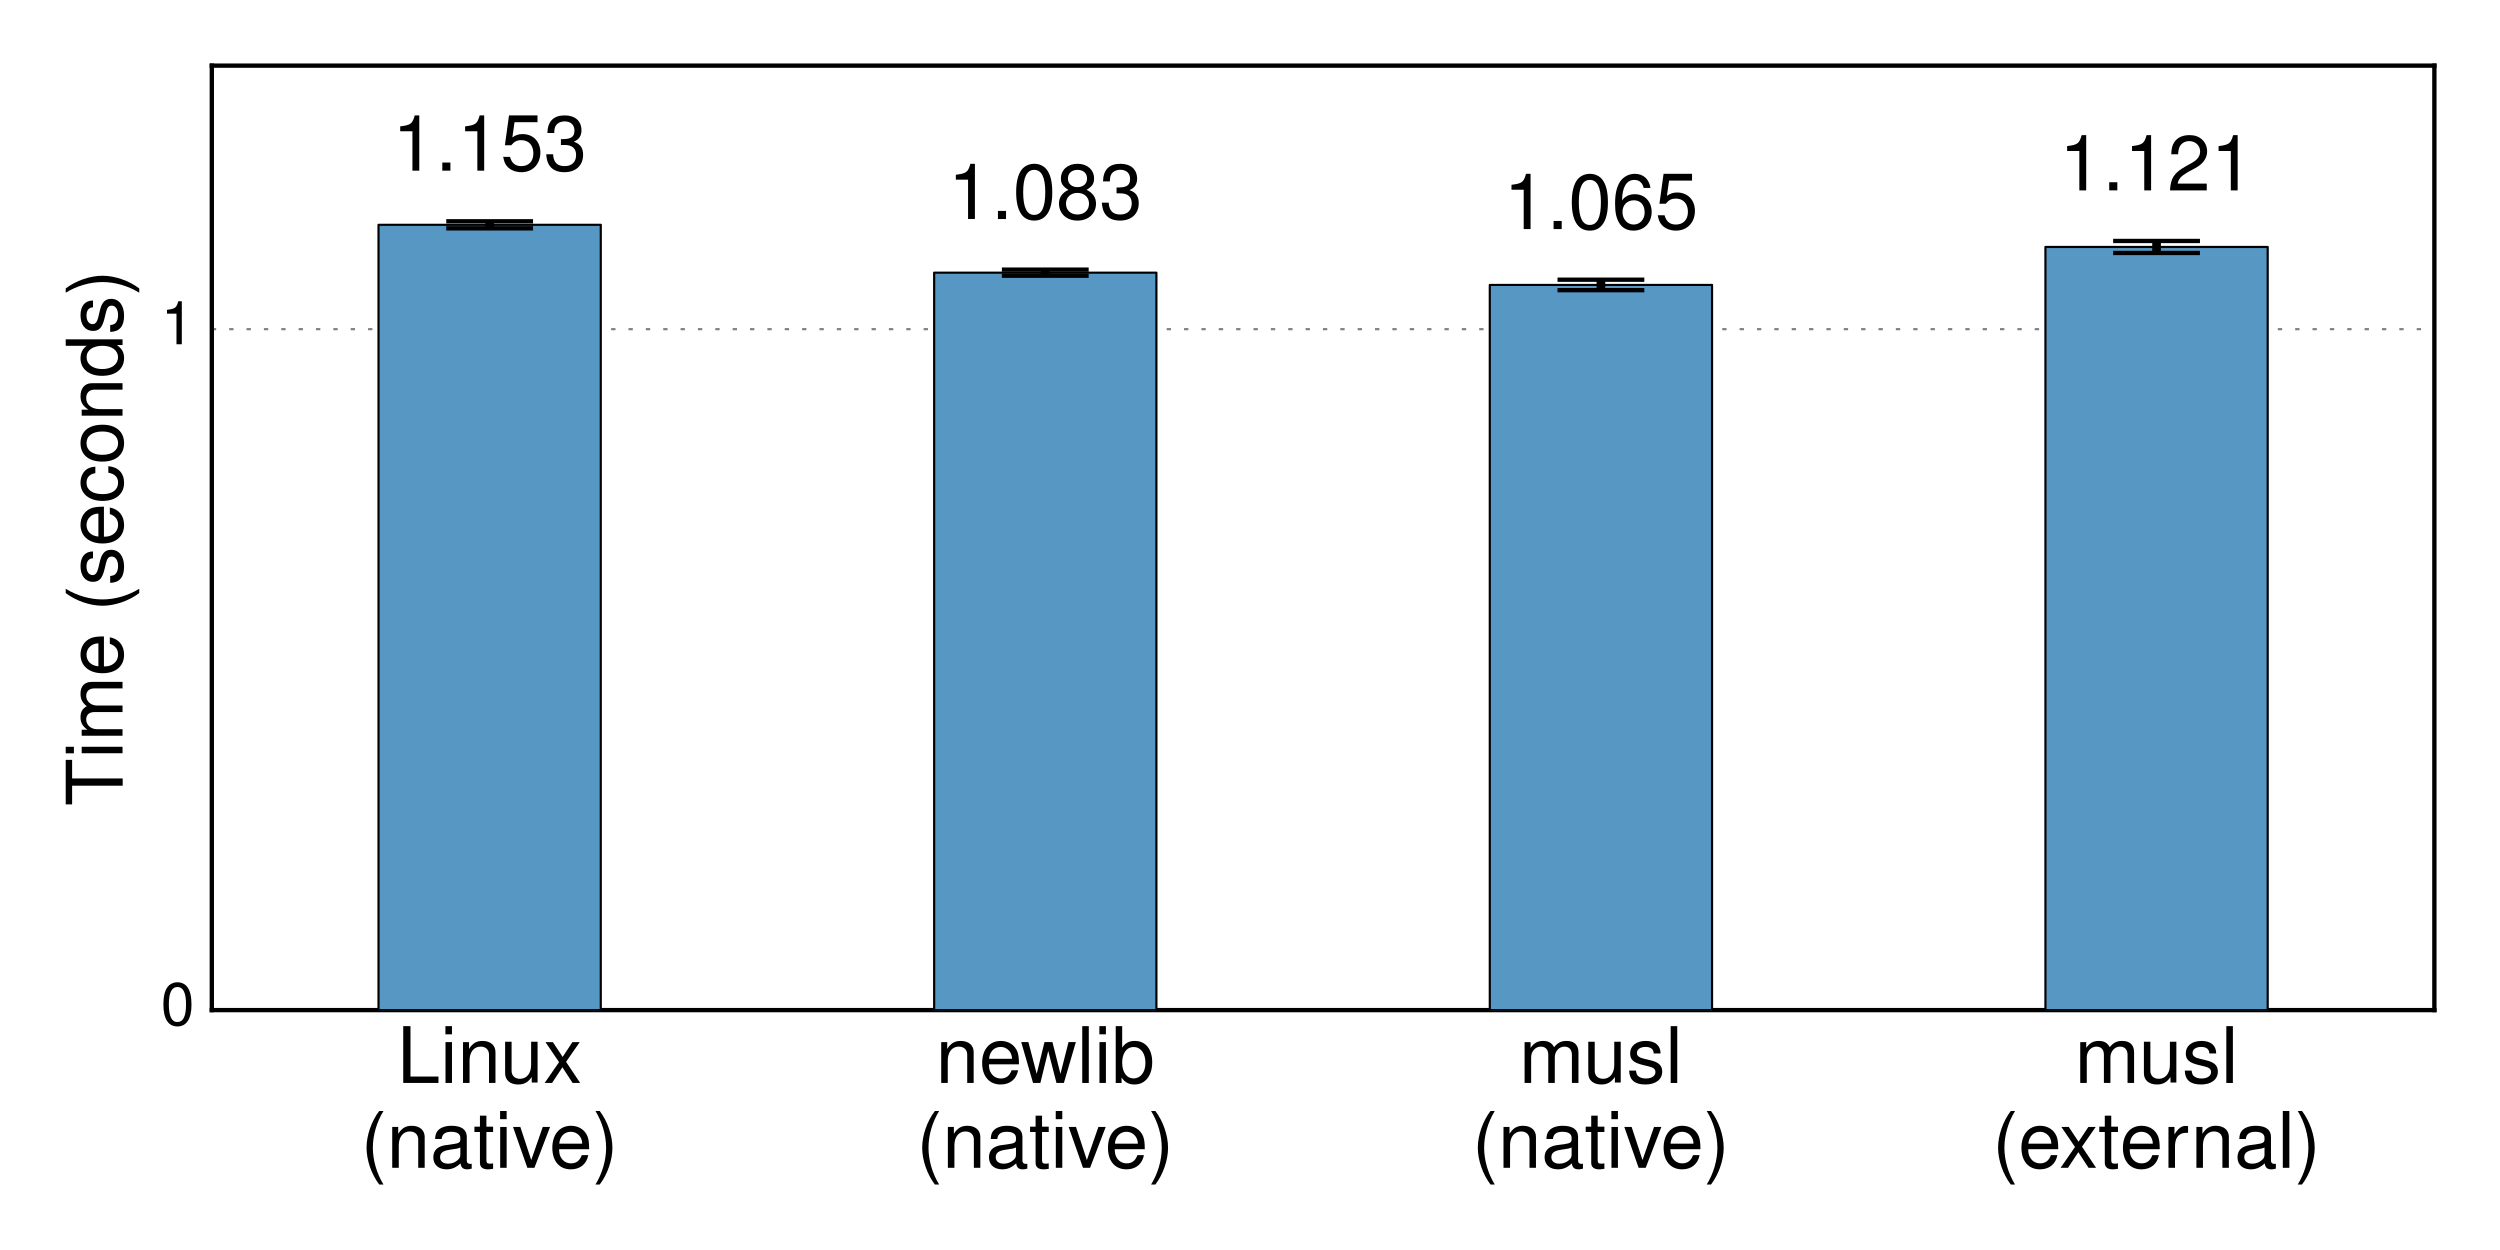 <?xml version="1.0" encoding="utf-8" standalone="no"?>
<!DOCTYPE svg PUBLIC "-//W3C//DTD SVG 1.1//EN"
  "http://www.w3.org/Graphics/SVG/1.1/DTD/svg11.dtd">
<!-- Created with matplotlib (https://matplotlib.org/) -->
<svg height="288pt" version="1.1" viewBox="0 0 576 288" width="576pt" xmlns="http://www.w3.org/2000/svg" xmlns:xlink="http://www.w3.org/1999/xlink">
 <defs>
  <style type="text/css">*{stroke-linecap:butt;stroke-linejoin:round;}</style>
 </defs>
 <g id="figure_1">
  <g id="patch_1">
   <path d="M 0 288 
L 576 288 
L 576 0 
L 0 0 
z
" style="fill:#ffffff;"/>
  </g>
  <g id="axes_1">
   <g id="patch_2">
    <path d="M 48.803 232.733 
L 560.88 232.733 
L 560.88 15.12 
L 48.803 15.12 
z
" style="fill:#ffffff;"/>
   </g>
   <g id="patch_3">
    <path d="M 48.803 232.733 
L 48.803 15.12 
" style="fill:none;stroke:#000000;stroke-linecap:square;stroke-linejoin:miter;"/>
   </g>
   <g id="patch_4">
    <path d="M 560.88 232.733 
L 560.88 15.12 
" style="fill:none;stroke:#000000;stroke-linecap:square;stroke-linejoin:miter;"/>
   </g>
   <g id="patch_5">
    <path d="M 48.803 232.733 
L 560.88 232.733 
" style="fill:none;stroke:#000000;stroke-linecap:square;stroke-linejoin:miter;"/>
   </g>
   <g id="patch_6">
    <path d="M 48.803 15.12 
L 560.88 15.12 
" style="fill:none;stroke:#000000;stroke-linecap:square;stroke-linejoin:miter;"/>
   </g>
   <g id="matplotlib.axis_1">
    <g id="xtick_1">
     <g id="line2d_1"/>
     <g id="line2d_2"/>
     <g id="text_1">
      <!-- Linux -->
      <g transform="translate(91.473 249.51)scale(0.18 -0.18)">
       <defs>
        <path d="M 17.297 73 
L 8 73 
L 8 0 
L 53.297 0 
L 53.297 8.219 
L 17.297 8.219 
z
" id="Nimbus_Sans_L_Regular-76"/>
        <path d="M 15 52.484 
L 6.703 52.484 
L 6.703 0 
L 15 0 
z
M 15 73 
L 6.594 73 
L 6.594 62.484 
L 15 62.484 
z
" id="Nimbus_Sans_L_Regular-105"/>
        <path d="M 7 52.484 
L 7 0 
L 15.406 0 
L 15.406 28.953 
C 15.406 39.672 21 46.688 29.594 46.688 
C 36.203 46.688 40.406 42.672 40.406 36.359 
L 40.406 0 
L 48.703 0 
L 48.703 39.672 
C 48.703 48.391 42.203 54 32.094 54 
C 24.297 54 19.297 50.984 14.703 43.688 
L 14.703 52.484 
z
" id="Nimbus_Sans_L_Regular-110"/>
        <path d="M 48.203 0.516 
L 48.203 53 
L 39.906 53 
L 39.906 23.109 
C 39.906 12.344 34.297 5.312 25.594 5.312 
C 19 5.312 14.797 9.328 14.797 15.672 
L 14.797 53 
L 6.5 53 
L 6.5 12.375 
C 6.5 3.625 13 -2 23.203 -2 
C 30.906 -2 35.797 0.703 40.703 7.625 
L 40.703 0.516 
z
" id="Nimbus_Sans_L_Regular-117"/>
        <path d="M 29.203 27.141 
L 46.797 52.484 
L 37.406 52.484 
L 24.797 33.453 
L 12.203 52.484 
L 2.703 52.484 
L 20.203 26.75 
L 1.703 0 
L 11.203 0 
L 24.5 20.125 
L 37.594 0 
L 47.297 0 
z
" id="Nimbus_Sans_L_Regular-120"/>
       </defs>
       <use transform="scale(0.996)" xlink:href="#Nimbus_Sans_L_Regular-76"/>
       <use transform="translate(55.392 0)scale(0.996)" xlink:href="#Nimbus_Sans_L_Regular-105"/>
       <use transform="translate(77.508 0)scale(0.996)" xlink:href="#Nimbus_Sans_L_Regular-110"/>
       <use transform="translate(131.904 0)scale(0.996)" xlink:href="#Nimbus_Sans_L_Regular-117"/>
       <use transform="translate(187.296 0)scale(0.996)" xlink:href="#Nimbus_Sans_L_Regular-120"/>
      </g>
      <!-- (native) -->
      <g transform="translate(83.143 269.06)scale(0.18 -0.18)">
       <defs>
        <path d="M 23.594 73 
C 13.594 59.844 7.297 41.562 7.297 25.797 
C 7.297 9.938 13.594 -8.344 23.594 -21.5 
L 29.094 -21.5 
C 20.297 -7.141 15.406 9.734 15.406 25.797 
C 15.406 41.766 20.297 58.734 29.094 73 
z
" id="Nimbus_Sans_L_Regular-40"/>
        <path d="M 53.5 5.203 
C 52.594 5 52.203 5 51.703 5 
C 48.797 5 47.203 6.484 47.203 9.078 
L 47.203 39.766 
C 47.203 49.016 40.406 54 27.5 54 
C 19.906 54 13.594 51.812 10.094 47.906 
C 7.703 45.203 6.703 42.219 6.5 37.031 
L 14.906 37.031 
C 15.594 43.391 19.406 46.281 27.203 46.281 
C 34.703 46.281 38.906 43.484 38.906 38.516 
L 38.906 36.328 
C 38.906 32.828 36.797 31.344 30.203 30.547 
C 18.406 29.062 16.594 28.656 13.406 27.359 
C 7.297 24.875 4.203 20.188 4.203 13.422 
C 4.203 3.969 10.797 -2 21.406 -2 
C 28 -2 33.297 0.297 39.203 5.703 
C 39.797 0.391 42.406 -2 47.797 -2 
C 49.5 -2 50.797 -1.812 53.5 -1.094 
z
M 38.906 16.75 
C 38.906 13.953 38.094 12.266 35.594 9.984 
C 32.203 6.891 28.094 5.312 23.203 5.312 
C 16.703 5.312 12.906 8.391 12.906 13.656 
C 12.906 19.141 16.594 21.922 25.5 23.219 
C 34.297 24.406 36.094 24.812 38.906 26.094 
z
" id="Nimbus_Sans_L_Regular-97"/>
        <path d="M 25.406 52.812 
L 16.797 52.812 
L 16.797 67 
L 8.5 67 
L 8.5 52.812 
L 1.406 52.812 
L 1.406 46 
L 8.5 46 
L 8.5 6.312 
C 8.5 1 12.094 -2 18.594 -2 
C 20.594 -2 22.594 -1.812 25.406 -1.297 
L 25.406 5.719 
C 24.297 5.406 23 5.312 21.406 5.312 
C 17.797 5.312 16.797 6.312 16.797 10.016 
L 16.797 46 
L 25.406 46 
z
" id="Nimbus_Sans_L_Regular-116"/>
        <path d="M 28.5 0 
L 48.594 52.5 
L 39.203 52.5 
L 24.406 9.922 
L 10.406 52.5 
L 1 52.5 
L 19.406 0 
z
" id="Nimbus_Sans_L_Regular-118"/>
        <path d="M 51.297 23.891 
C 51.297 31.781 50.703 36.531 49.203 40.375 
C 45.797 48.859 37.797 54 28 54 
C 13.406 54 4 42.844 4 25.703 
C 4 8.547 13.094 -2 27.797 -2 
C 39.797 -2 48.094 4.844 50.203 16.312 
L 41.797 16.312 
C 39.5 9.344 34.797 5.703 28.094 5.703 
C 22.797 5.703 18.297 8.125 15.5 12.578 
C 13.5 15.594 12.797 18.641 12.703 23.891 
z
M 12.906 31 
C 13.594 40.266 19.5 46.281 27.906 46.281 
C 36.094 46.281 42.406 39.531 42.406 31 
C 42.406 31 42.406 31 42.297 31 
z
" id="Nimbus_Sans_L_Regular-101"/>
        <path d="M 9.297 -21.5 
C 19.297 -8.344 25.594 9.938 25.594 25.688 
C 25.594 41.562 19.297 59.844 9.297 73 
L 3.797 73 
C 12.594 58.641 17.5 41.766 17.5 25.688 
C 17.5 9.734 12.594 -7.25 3.797 -21.5 
z
" id="Nimbus_Sans_L_Regular-41"/>
       </defs>
       <use transform="scale(0.996)" xlink:href="#Nimbus_Sans_L_Regular-40"/>
       <use transform="translate(33.175 0)scale(0.996)" xlink:href="#Nimbus_Sans_L_Regular-110"/>
       <use transform="translate(88.567 0)scale(0.996)" xlink:href="#Nimbus_Sans_L_Regular-97"/>
       <use transform="translate(143.959 0)scale(0.996)" xlink:href="#Nimbus_Sans_L_Regular-116"/>
       <use transform="translate(171.654 0)scale(0.996)" xlink:href="#Nimbus_Sans_L_Regular-105"/>
       <use transform="translate(193.771 0)scale(0.996)" xlink:href="#Nimbus_Sans_L_Regular-118"/>
       <use transform="translate(241.093 0)scale(0.996)" xlink:href="#Nimbus_Sans_L_Regular-101"/>
       <use transform="translate(296.485 0)scale(0.996)" xlink:href="#Nimbus_Sans_L_Regular-41"/>
      </g>
     </g>
    </g>
    <g id="xtick_2">
     <g id="line2d_3"/>
     <g id="line2d_4"/>
     <g id="text_2">
      <!-- newlib -->
      <g transform="translate(215.601 249.51)scale(0.18 -0.18)">
       <defs>
        <path d="M 55.406 0 
L 70.797 52.5 
L 61.406 52.5 
L 51 11.625 
L 40.703 52.5 
L 30.5 52.5 
L 20.5 11.625 
L 9.797 52.5 
L 0.594 52.5 
L 15.797 0 
L 25.203 0 
L 35.297 41.172 
L 45.906 0 
z
" id="Nimbus_Sans_L_Regular-119"/>
        <path d="M 15.203 73 
L 6.797 73 
L 6.797 -0.031 
L 15.203 -0.031 
z
" id="Nimbus_Sans_L_Regular-108"/>
        <path d="M 5.406 73 
L 5.406 -0.031 
L 12.906 -0.031 
L 12.906 7 
C 16.906 0.891 22.203 -2 29.5 -2 
C 43.297 -2 52.297 9.25 52.297 26.594 
C 52.297 43.531 43.703 54 29.906 54 
C 22.703 54 17.594 51.281 13.703 45.391 
L 13.703 73 
z
M 28.297 46.188 
C 37.594 46.188 43.594 38.125 43.594 25.703 
C 43.594 13.859 37.406 5.812 28.297 5.812 
C 19.5 5.812 13.703 13.766 13.703 26 
C 13.703 38.234 19.5 46.188 28.297 46.188 
z
" id="Nimbus_Sans_L_Regular-98"/>
       </defs>
       <use transform="scale(0.996)" xlink:href="#Nimbus_Sans_L_Regular-110"/>
       <use transform="translate(55.392 0)scale(0.996)" xlink:href="#Nimbus_Sans_L_Regular-101"/>
       <use transform="translate(108.791 0)scale(0.996)" xlink:href="#Nimbus_Sans_L_Regular-119"/>
       <use transform="translate(180.721 0)scale(0.996)" xlink:href="#Nimbus_Sans_L_Regular-108"/>
       <use transform="translate(202.838 0)scale(0.996)" xlink:href="#Nimbus_Sans_L_Regular-105"/>
       <use transform="translate(224.955 0)scale(0.996)" xlink:href="#Nimbus_Sans_L_Regular-98"/>
      </g>
      <!-- (native) -->
      <g transform="translate(211.163 269.06)scale(0.18 -0.18)">
       <use transform="scale(0.996)" xlink:href="#Nimbus_Sans_L_Regular-40"/>
       <use transform="translate(33.175 0)scale(0.996)" xlink:href="#Nimbus_Sans_L_Regular-110"/>
       <use transform="translate(88.567 0)scale(0.996)" xlink:href="#Nimbus_Sans_L_Regular-97"/>
       <use transform="translate(143.959 0)scale(0.996)" xlink:href="#Nimbus_Sans_L_Regular-116"/>
       <use transform="translate(171.654 0)scale(0.996)" xlink:href="#Nimbus_Sans_L_Regular-105"/>
       <use transform="translate(193.771 0)scale(0.996)" xlink:href="#Nimbus_Sans_L_Regular-118"/>
       <use transform="translate(241.093 0)scale(0.996)" xlink:href="#Nimbus_Sans_L_Regular-101"/>
       <use transform="translate(296.485 0)scale(0.996)" xlink:href="#Nimbus_Sans_L_Regular-41"/>
      </g>
     </g>
    </g>
    <g id="xtick_3">
     <g id="line2d_5"/>
     <g id="line2d_6"/>
     <g id="text_3">
      <!-- musl -->
      <g transform="translate(350.013 249.51)scale(0.18 -0.18)">
       <defs>
        <path d="M 7 52.484 
L 7 0 
L 15.406 0 
L 15.406 32.953 
C 15.406 40.578 20.906 46.688 27.703 46.688 
C 33.906 46.688 37.406 42.875 37.406 36.156 
L 37.406 0 
L 45.797 0 
L 45.797 32.953 
C 45.797 40.578 51.297 46.688 58.094 46.688 
C 64.203 46.688 67.797 42.781 67.797 36.156 
L 67.797 0 
L 76.203 0 
L 76.203 39.375 
C 76.203 48.781 70.797 54 61 54 
C 54 54 49.797 51.891 44.906 45.984 
C 41.797 51.594 37.594 54 30.797 54 
C 23.797 54 19.203 51.391 14.703 45.078 
L 14.703 52.484 
z
" id="Nimbus_Sans_L_Regular-109"/>
        <path d="M 43.797 37.922 
C 43.703 48.203 36.906 54 24.797 54 
C 12.594 54 4.703 47.719 4.703 38.062 
C 4.703 29.891 8.906 26.016 21.297 23.031 
L 29.094 21.141 
C 34.906 19.734 37.203 17.656 37.203 13.875 
C 37.203 9 32.297 5.703 25 5.703 
C 20.5 5.703 16.703 7 14.594 9.188 
C 13.297 10.688 12.703 12.172 12.203 15.844 
L 3.406 15.844 
C 3.797 3.766 10.594 -2 24.297 -2 
C 37.5 -2 45.906 4.453 45.906 14.516 
C 45.906 22.281 41.5 26.578 31.094 29.062 
L 23.094 30.953 
C 16.297 32.531 13.406 34.734 13.406 38.406 
C 13.406 43.188 17.703 46.281 24.5 46.281 
C 31.203 46.281 34.797 43.391 35 37.922 
z
" id="Nimbus_Sans_L_Regular-115"/>
       </defs>
       <use transform="scale(0.996)" xlink:href="#Nimbus_Sans_L_Regular-109"/>
       <use transform="translate(81.992 0)scale(0.996)" xlink:href="#Nimbus_Sans_L_Regular-117"/>
       <use transform="translate(137.384 0)scale(0.996)" xlink:href="#Nimbus_Sans_L_Regular-115"/>
       <use transform="translate(187.197 0)scale(0.996)" xlink:href="#Nimbus_Sans_L_Regular-108"/>
      </g>
      <!-- (native) -->
      <g transform="translate(339.182 269.06)scale(0.18 -0.18)">
       <use transform="scale(0.996)" xlink:href="#Nimbus_Sans_L_Regular-40"/>
       <use transform="translate(33.175 0)scale(0.996)" xlink:href="#Nimbus_Sans_L_Regular-110"/>
       <use transform="translate(88.567 0)scale(0.996)" xlink:href="#Nimbus_Sans_L_Regular-97"/>
       <use transform="translate(143.959 0)scale(0.996)" xlink:href="#Nimbus_Sans_L_Regular-116"/>
       <use transform="translate(171.654 0)scale(0.996)" xlink:href="#Nimbus_Sans_L_Regular-105"/>
       <use transform="translate(193.771 0)scale(0.996)" xlink:href="#Nimbus_Sans_L_Regular-118"/>
       <use transform="translate(241.093 0)scale(0.996)" xlink:href="#Nimbus_Sans_L_Regular-101"/>
       <use transform="translate(296.485 0)scale(0.996)" xlink:href="#Nimbus_Sans_L_Regular-41"/>
      </g>
     </g>
    </g>
    <g id="xtick_4">
     <g id="line2d_7"/>
     <g id="line2d_8"/>
     <g id="text_4">
      <!-- musl -->
      <g transform="translate(478.032 249.51)scale(0.18 -0.18)">
       <use transform="scale(0.996)" xlink:href="#Nimbus_Sans_L_Regular-109"/>
       <use transform="translate(81.992 0)scale(0.996)" xlink:href="#Nimbus_Sans_L_Regular-117"/>
       <use transform="translate(137.384 0)scale(0.996)" xlink:href="#Nimbus_Sans_L_Regular-115"/>
       <use transform="translate(187.197 0)scale(0.996)" xlink:href="#Nimbus_Sans_L_Regular-108"/>
      </g>
      <!-- (external) -->
      <g transform="translate(459.051 269.06)scale(0.18 -0.18)">
       <defs>
        <path d="M 6.906 52.484 
L 6.906 0 
L 15.297 0 
L 15.297 27.203 
C 15.297 34.703 17.203 39.609 21.203 42.5 
C 23.797 44.406 26.297 45 32.094 45 
L 32.094 53.625 
C 30.703 53.812 30 53.812 28.906 53.812 
C 23.5 53.812 19.406 50.625 14.594 42.906 
L 14.594 52.484 
z
" id="Nimbus_Sans_L_Regular-114"/>
       </defs>
       <use transform="scale(0.996)" xlink:href="#Nimbus_Sans_L_Regular-40"/>
       <use transform="translate(33.175 0)scale(0.996)" xlink:href="#Nimbus_Sans_L_Regular-101"/>
       <use transform="translate(85.579 0)scale(0.996)" xlink:href="#Nimbus_Sans_L_Regular-120"/>
       <use transform="translate(135.392 0)scale(0.996)" xlink:href="#Nimbus_Sans_L_Regular-116"/>
       <use transform="translate(163.087 0)scale(0.996)" xlink:href="#Nimbus_Sans_L_Regular-101"/>
       <use transform="translate(218.479 0)scale(0.996)" xlink:href="#Nimbus_Sans_L_Regular-114"/>
       <use transform="translate(254.145 0)scale(0.996)" xlink:href="#Nimbus_Sans_L_Regular-110"/>
       <use transform="translate(309.536 0)scale(0.996)" xlink:href="#Nimbus_Sans_L_Regular-97"/>
       <use transform="translate(364.928 0)scale(0.996)" xlink:href="#Nimbus_Sans_L_Regular-108"/>
       <use transform="translate(387.045 0)scale(0.996)" xlink:href="#Nimbus_Sans_L_Regular-41"/>
      </g>
     </g>
    </g>
   </g>
   <g id="matplotlib.axis_2">
    <g id="ytick_1">
     <g id="line2d_9">
      <path clip-path="url(#p20c55d7b8d)" d="M 48.803 232.733 
L 560.88 232.733 
" style="fill:none;stroke:#000000;stroke-dasharray:1,3;stroke-dashoffset:0;stroke-opacity:0.5;stroke-width:0.5;"/>
     </g>
     <g id="line2d_10"/>
     <g id="line2d_11"/>
     <g id="text_5">
      <!--   0 -->
      <g transform="translate(37.048 236.217)scale(0.14 -0.14)">
       <defs>
        <path d="M 27.5 71 
C 20.906 71 14.906 68.125 11.203 63.219 
C 6.594 57.047 4.297 47.562 4.297 34.5 
C 4.297 10.672 12.297 -2 27.5 -2 
C 42.5 -2 50.703 10.672 50.703 33.906 
C 50.703 47.656 48.5 56.844 43.797 63.219 
C 40.094 68.219 34.203 71 27.5 71 
z
M 27.5 63.188 
C 37 63.188 41.703 53.625 41.703 34.703 
C 41.703 14.672 37.094 5.312 27.297 5.312 
C 18 5.312 13.297 15.078 13.297 34.406 
C 13.297 53.719 18 63.188 27.5 63.188 
z
" id="Nimbus_Sans_L_Regular-48"/>
       </defs>
       <use transform="scale(0.996)" xlink:href="#Nimbus_Sans_L_Regular-48"/>
      </g>
     </g>
    </g>
    <g id="ytick_2">
     <g id="line2d_12">
      <path clip-path="url(#p20c55d7b8d)" d="M 48.803 75.837 
L 560.88 75.837 
" style="fill:none;stroke:#000000;stroke-dasharray:1,3;stroke-dashoffset:0;stroke-opacity:0.5;stroke-width:0.5;"/>
     </g>
     <g id="line2d_13"/>
     <g id="line2d_14"/>
     <g id="text_6">
      <!--   1 -->
      <g transform="translate(37.048 79.32)scale(0.14 -0.14)">
       <defs>
        <path d="M 25.906 50.594 
L 25.906 0 
L 34.703 0 
L 34.703 71.016 
L 28.906 71.016 
C 25.797 60.109 23.797 58.609 10.203 56.906 
L 10.203 50.594 
z
" id="Nimbus_Sans_L_Regular-49"/>
       </defs>
       <use transform="scale(0.996)" xlink:href="#Nimbus_Sans_L_Regular-49"/>
      </g>
     </g>
    </g>
    <g id="text_7">
     <!-- Time (seconds) -->
     <g transform="translate(28.229 185.704)rotate(-90)scale(0.18 -0.18)">
      <defs>
       <path d="M 35.406 64.781 
L 59.297 64.781 
L 59.297 73 
L 2.094 73 
L 2.094 64.781 
L 26.094 64.781 
L 26.094 -0.219 
L 35.406 -0.219 
z
" id="Nimbus_Sans_L_Regular-84"/>
       <path d="M 47.094 34.938 
C 46.703 40.031 45.594 43.328 43.594 46.219 
C 40 51.109 33.703 54 26.406 54 
C 12.297 54 3.094 42.844 3.094 25.5 
C 3.094 8.656 12.094 -2 26.297 -2 
C 38.797 -2 46.703 5.469 47.703 18.234 
L 39.297 18.234 
C 37.906 9.875 33.594 5.703 26.5 5.703 
C 17.297 5.703 11.797 13.172 11.797 25.5 
C 11.797 38.531 17.203 46.281 26.297 46.281 
C 33.297 46.281 37.703 42.203 38.703 34.938 
z
" id="Nimbus_Sans_L_Regular-99"/>
       <path d="M 27.203 54 
C 12.5 54 3.594 43.531 3.594 25.984 
C 3.594 8.453 12.406 -2 27.297 -2 
C 42 -2 51 8.453 51 25.594 
C 51 43.625 42.297 54 27.203 54 
z
M 27.297 46.281 
C 36.703 46.281 42.297 38.625 42.297 25.703 
C 42.297 13.453 36.5 5.703 27.297 5.703 
C 18 5.703 12.297 13.359 12.297 25.984 
C 12.297 38.531 18 46.281 27.297 46.281 
z
" id="Nimbus_Sans_L_Regular-111"/>
       <path d="M 49.5 73 
L 41.203 73 
L 41.203 45.891 
C 37.703 51.188 32.094 54 25.094 54 
C 11.5 54 2.594 43.141 2.594 26.484 
C 2.594 8.844 11.297 -2 25.406 -2 
C 32.594 -2 37.594 0.703 42.094 7.203 
L 42.094 -0.031 
L 49.5 -0.031 
z
M 26.5 46.188 
C 35.5 46.188 41.203 38.234 41.203 25.797 
C 41.203 13.766 35.406 5.812 26.594 5.812 
C 17.406 5.812 11.297 13.859 11.297 26 
C 11.297 38.125 17.406 46.188 26.5 46.188 
z
" id="Nimbus_Sans_L_Regular-100"/>
      </defs>
      <use transform="scale(0.996)" xlink:href="#Nimbus_Sans_L_Regular-84"/>
      <use transform="translate(60.872 0)scale(0.996)" xlink:href="#Nimbus_Sans_L_Regular-105"/>
      <use transform="translate(82.988 0)scale(0.996)" xlink:href="#Nimbus_Sans_L_Regular-109"/>
      <use transform="translate(165.977 0)scale(0.996)" xlink:href="#Nimbus_Sans_L_Regular-101"/>
      <use transform="translate(249.064 0)scale(0.996)" xlink:href="#Nimbus_Sans_L_Regular-40"/>
      <use transform="translate(282.239 0)scale(0.996)" xlink:href="#Nimbus_Sans_L_Regular-115"/>
      <use transform="translate(332.052 0)scale(0.996)" xlink:href="#Nimbus_Sans_L_Regular-101"/>
      <use transform="translate(387.444 0)scale(0.996)" xlink:href="#Nimbus_Sans_L_Regular-99"/>
      <use transform="translate(437.257 0)scale(0.996)" xlink:href="#Nimbus_Sans_L_Regular-111"/>
      <use transform="translate(492.649 0)scale(0.996)" xlink:href="#Nimbus_Sans_L_Regular-110"/>
      <use transform="translate(548.04 0)scale(0.996)" xlink:href="#Nimbus_Sans_L_Regular-100"/>
      <use transform="translate(603.432 0)scale(0.996)" xlink:href="#Nimbus_Sans_L_Regular-115"/>
      <use transform="translate(653.245 0)scale(0.996)" xlink:href="#Nimbus_Sans_L_Regular-41"/>
     </g>
    </g>
   </g>
   <g id="patch_7">
    <path clip-path="url(#p20c55d7b8d)" d="M 87.209 232.733 
L 138.417 232.733 
L 138.417 51.795 
L 87.209 51.795 
z
" style="fill:#5697c4;stroke:#000000;stroke-linejoin:miter;stroke-width:0.5;"/>
   </g>
   <g id="patch_8">
    <path clip-path="url(#p20c55d7b8d)" d="M 215.228 232.733 
L 266.436 232.733 
L 266.436 62.824 
L 215.228 62.824 
z
" style="fill:#5697c4;stroke:#000000;stroke-linejoin:miter;stroke-width:0.5;"/>
   </g>
   <g id="patch_9">
    <path clip-path="url(#p20c55d7b8d)" d="M 343.247 232.733 
L 394.455 232.733 
L 394.455 65.646 
L 343.247 65.646 
z
" style="fill:#5697c4;stroke:#000000;stroke-linejoin:miter;stroke-width:0.5;"/>
   </g>
   <g id="patch_10">
    <path clip-path="url(#p20c55d7b8d)" d="M 471.267 232.733 
L 522.474 232.733 
L 522.474 56.903 
L 471.267 56.903 
z
" style="fill:#5697c4;stroke:#000000;stroke-linejoin:miter;stroke-width:0.5;"/>
   </g>
   <g id="LineCollection_1">
    <path clip-path="url(#p20c55d7b8d)" d="M 112.813 52.607 
L 112.813 50.983 
" style="fill:none;stroke:#000000;stroke-width:2;"/>
   </g>
   <g id="LineCollection_2">
    <path clip-path="url(#p20c55d7b8d)" d="M 240.832 63.519 
L 240.832 62.129 
" style="fill:none;stroke:#000000;stroke-width:2;"/>
   </g>
   <g id="LineCollection_3">
    <path clip-path="url(#p20c55d7b8d)" d="M 368.851 66.85 
L 368.851 64.442 
" style="fill:none;stroke:#000000;stroke-width:2;"/>
   </g>
   <g id="LineCollection_4">
    <path clip-path="url(#p20c55d7b8d)" d="M 496.87 58.28 
L 496.87 55.525 
" style="fill:none;stroke:#000000;stroke-width:2;"/>
   </g>
   <g id="line2d_15">
    <defs>
     <path d="M 10 0 
L -10 -0 
" id="m76033d8d5e" style="stroke:#000000;"/>
    </defs>
    <g clip-path="url(#p20c55d7b8d)">
     <use style="stroke:#000000;" x="112.813" xlink:href="#m76033d8d5e" y="52.607"/>
    </g>
   </g>
   <g id="line2d_16">
    <g clip-path="url(#p20c55d7b8d)">
     <use style="stroke:#000000;" x="112.813" xlink:href="#m76033d8d5e" y="50.983"/>
    </g>
   </g>
   <g id="line2d_17">
    <g clip-path="url(#p20c55d7b8d)">
     <use style="stroke:#000000;" x="240.832" xlink:href="#m76033d8d5e" y="63.519"/>
    </g>
   </g>
   <g id="line2d_18">
    <g clip-path="url(#p20c55d7b8d)">
     <use style="stroke:#000000;" x="240.832" xlink:href="#m76033d8d5e" y="62.129"/>
    </g>
   </g>
   <g id="line2d_19">
    <g clip-path="url(#p20c55d7b8d)">
     <use style="stroke:#000000;" x="368.851" xlink:href="#m76033d8d5e" y="66.85"/>
    </g>
   </g>
   <g id="line2d_20">
    <g clip-path="url(#p20c55d7b8d)">
     <use style="stroke:#000000;" x="368.851" xlink:href="#m76033d8d5e" y="64.442"/>
    </g>
   </g>
   <g id="line2d_21">
    <g clip-path="url(#p20c55d7b8d)">
     <use style="stroke:#000000;" x="496.87" xlink:href="#m76033d8d5e" y="58.28"/>
    </g>
   </g>
   <g id="line2d_22">
    <g clip-path="url(#p20c55d7b8d)">
     <use style="stroke:#000000;" x="496.87" xlink:href="#m76033d8d5e" y="55.525"/>
    </g>
   </g>
   <g id="text_8">
    <g id="patch_11">
     <path d="M 90.919 42.598 
L 134.706 42.598 
L 134.706 27.082 
L 90.919 27.082 
z
" style="fill:#ffffff;"/>
    </g>
    <!-- 1.153 -->
    <g transform="translate(90.379 39.318)scale(0.18 -0.18)">
     <defs>
      <path d="M 19.094 10.422 
L 8.703 10.422 
L 8.703 0 
L 19.094 0 
z
" id="Nimbus_Sans_L_Regular-46"/>
      <path d="M 47.594 71 
L 11 71 
L 5.703 32.594 
L 13.797 32.594 
C 17.906 37.484 21.297 39.188 26.797 39.188 
C 36.297 39.188 42.297 32.688 42.297 22.203 
C 42.297 12 36.406 5.812 26.797 5.812 
C 19.094 5.812 14.406 9.703 12.297 17.703 
L 3.5 17.703 
C 4.703 11.906 5.703 9.094 7.797 6.484 
C 11.797 1.094 19 -2 27 -2 
C 41.297 -2 51.297 8.391 51.297 23.391 
C 51.297 37.406 42 47 28.406 47 
C 23.406 47 19.406 45.703 15.297 42.688 
L 18.094 62.297 
L 47.594 62.297 
z
" id="Nimbus_Sans_L_Regular-53"/>
      <path d="M 22.094 33 
L 23.203 33 
L 26.906 33 
C 36.594 33 41.594 28.594 41.594 20.062 
C 41.594 11.125 36.094 5.812 26.906 5.812 
C 17.297 5.812 12.594 10.641 12 21.016 
L 3.203 21.016 
C 3.594 15.281 4.594 11.562 6.297 8.344 
C 9.906 1.516 16.906 -2 26.594 -2 
C 41.203 -2 50.594 6.734 50.594 20.203 
C 50.594 29.25 47.094 34.281 38.594 37.203 
C 45.203 39.781 48.5 44.719 48.5 51.734 
C 48.5 63.781 40.406 71 26.906 71 
C 12.594 71 5 63.281 4.703 48.359 
L 13.5 48.359 
C 13.594 52.594 14 54.953 15.094 57.109 
C 17.094 60.938 21.5 63.297 27 63.297 
C 34.797 63.297 39.5 58.75 39.5 51.359 
C 39.5 46.422 37.703 43.453 33.797 41.891 
C 31.406 40.906 28.297 40.5 22.094 40.5 
z
" id="Nimbus_Sans_L_Regular-51"/>
     </defs>
     <use transform="scale(0.996)" xlink:href="#Nimbus_Sans_L_Regular-49"/>
     <use transform="translate(55.392 0)scale(0.996)" xlink:href="#Nimbus_Sans_L_Regular-46"/>
     <use transform="translate(83.087 0)scale(0.996)" xlink:href="#Nimbus_Sans_L_Regular-49"/>
     <use transform="translate(138.479 0)scale(0.996)" xlink:href="#Nimbus_Sans_L_Regular-53"/>
     <use transform="translate(193.87 0)scale(0.996)" xlink:href="#Nimbus_Sans_L_Regular-51"/>
    </g>
   </g>
   <g id="text_9">
    <g id="patch_12">
     <path d="M 218.938 53.744 
L 262.726 53.744 
L 262.726 38.228 
L 218.938 38.228 
z
" style="fill:#ffffff;"/>
    </g>
    <!-- 1.083 -->
    <g transform="translate(218.398 50.465)scale(0.18 -0.18)">
     <defs>
      <path d="M 39.094 37.484 
C 46.406 41.875 48.797 45.469 48.797 52.156 
C 48.797 63.219 40.094 71 27.5 71 
C 15 71 6.203 63.219 6.203 52.156 
C 6.203 45.578 8.594 41.984 15.797 37.484 
C 7.703 33.594 3.703 27.719 3.703 19.938 
C 3.703 6.969 13.5 -2 27.5 -2 
C 41.5 -2 51.297 6.984 51.297 19.844 
C 51.297 27.719 47.297 33.594 39.094 37.484 
z
M 27.5 63.188 
C 35 63.188 39.797 58.812 39.797 51.953 
C 39.797 45.375 34.906 41 27.5 41 
C 20.094 41 15.203 45.375 15.203 52.047 
C 15.203 58.812 20.094 63.188 27.5 63.188 
z
M 27.5 33.578 
C 36.297 33.578 42.297 28 42.297 19.734 
C 42.297 11.391 36.297 5.812 27.297 5.812 
C 18.703 5.812 12.703 11.484 12.703 19.734 
C 12.703 28 18.703 33.578 27.5 33.578 
z
" id="Nimbus_Sans_L_Regular-56"/>
     </defs>
     <use transform="scale(0.996)" xlink:href="#Nimbus_Sans_L_Regular-49"/>
     <use transform="translate(55.392 0)scale(0.996)" xlink:href="#Nimbus_Sans_L_Regular-46"/>
     <use transform="translate(83.087 0)scale(0.996)" xlink:href="#Nimbus_Sans_L_Regular-48"/>
     <use transform="translate(138.479 0)scale(0.996)" xlink:href="#Nimbus_Sans_L_Regular-56"/>
     <use transform="translate(193.87 0)scale(0.996)" xlink:href="#Nimbus_Sans_L_Regular-51"/>
    </g>
   </g>
   <g id="text_10">
    <g id="patch_13">
     <path d="M 346.958 56.057 
L 390.745 56.057 
L 390.745 40.541 
L 346.958 40.541 
z
" style="fill:#ffffff;"/>
    </g>
    <!-- 1.065 -->
    <g transform="translate(346.418 52.778)scale(0.18 -0.18)">
     <defs>
      <path d="M 49.797 52.844 
C 48.094 64.234 40.5 71 29.703 71 
C 21.906 71 14.906 67.219 10.703 60.938 
C 6.297 54.062 4.297 45.375 4.297 32.516 
C 4.297 20.641 6.094 13.062 10.297 6.781 
C 14.094 1.078 20.297 -2 28.094 -2 
C 41.594 -2 51.297 8.094 51.297 22.109 
C 51.297 35.438 42.297 44.812 29.594 44.812 
C 22.594 44.812 17.094 42.109 13.297 36.906 
C 13.406 53.812 19 63.188 29.094 63.188 
C 35.297 63.188 39.594 59.422 41 52.844 
z
M 28.5 37 
C 37 37 42.297 31.031 42.297 21.406 
C 42.297 12.391 36.297 5.812 28.203 5.812 
C 20 5.812 13.797 12.703 13.797 21.906 
C 13.797 30.828 19.797 37 28.5 37 
z
" id="Nimbus_Sans_L_Regular-54"/>
     </defs>
     <use transform="scale(0.996)" xlink:href="#Nimbus_Sans_L_Regular-49"/>
     <use transform="translate(55.392 0)scale(0.996)" xlink:href="#Nimbus_Sans_L_Regular-46"/>
     <use transform="translate(83.087 0)scale(0.996)" xlink:href="#Nimbus_Sans_L_Regular-48"/>
     <use transform="translate(138.479 0)scale(0.996)" xlink:href="#Nimbus_Sans_L_Regular-54"/>
     <use transform="translate(193.87 0)scale(0.996)" xlink:href="#Nimbus_Sans_L_Regular-53"/>
    </g>
   </g>
   <g id="text_11">
    <g id="patch_14">
     <path d="M 474.977 47.141 
L 518.764 47.141 
L 518.764 31.624 
L 474.977 31.624 
z
" style="fill:#ffffff;"/>
    </g>
    <!-- 1.121 -->
    <g transform="translate(474.437 43.861)scale(0.18 -0.18)">
     <defs>
      <path d="M 50.594 8.719 
L 13.297 8.719 
C 14.203 14.531 17.406 18.234 26.094 23.344 
L 36.094 28.75 
C 46 34.156 51.094 41.453 51.094 50.172 
C 51.094 56.078 48.703 61.594 44.5 65.391 
C 40.297 69.203 35.094 71 28.406 71 
C 19.406 71 12.703 67.797 8.797 61.797 
C 6.297 57.984 5.203 53.578 5 46.359 
L 13.797 46.359 
C 14.094 51.172 14.703 54.078 15.906 56.375 
C 18.203 60.688 22.797 63.297 28.094 63.297 
C 36.094 63.297 42.094 57.578 42.094 49.969 
C 42.094 44.359 38.797 39.547 32.5 35.953 
L 23.297 30.75 
C 8.5 22.344 4.203 15.625 3.406 0 
L 50.594 0 
z
" id="Nimbus_Sans_L_Regular-50"/>
     </defs>
     <use transform="scale(0.996)" xlink:href="#Nimbus_Sans_L_Regular-49"/>
     <use transform="translate(55.392 0)scale(0.996)" xlink:href="#Nimbus_Sans_L_Regular-46"/>
     <use transform="translate(83.087 0)scale(0.996)" xlink:href="#Nimbus_Sans_L_Regular-49"/>
     <use transform="translate(138.479 0)scale(0.996)" xlink:href="#Nimbus_Sans_L_Regular-50"/>
     <use transform="translate(193.87 0)scale(0.996)" xlink:href="#Nimbus_Sans_L_Regular-49"/>
    </g>
   </g>
  </g>
 </g>
 <defs>
  <clipPath id="p20c55d7b8d">
   <rect height="217.613" width="512.077" x="48.803" y="15.12"/>
  </clipPath>
 </defs>
</svg>
